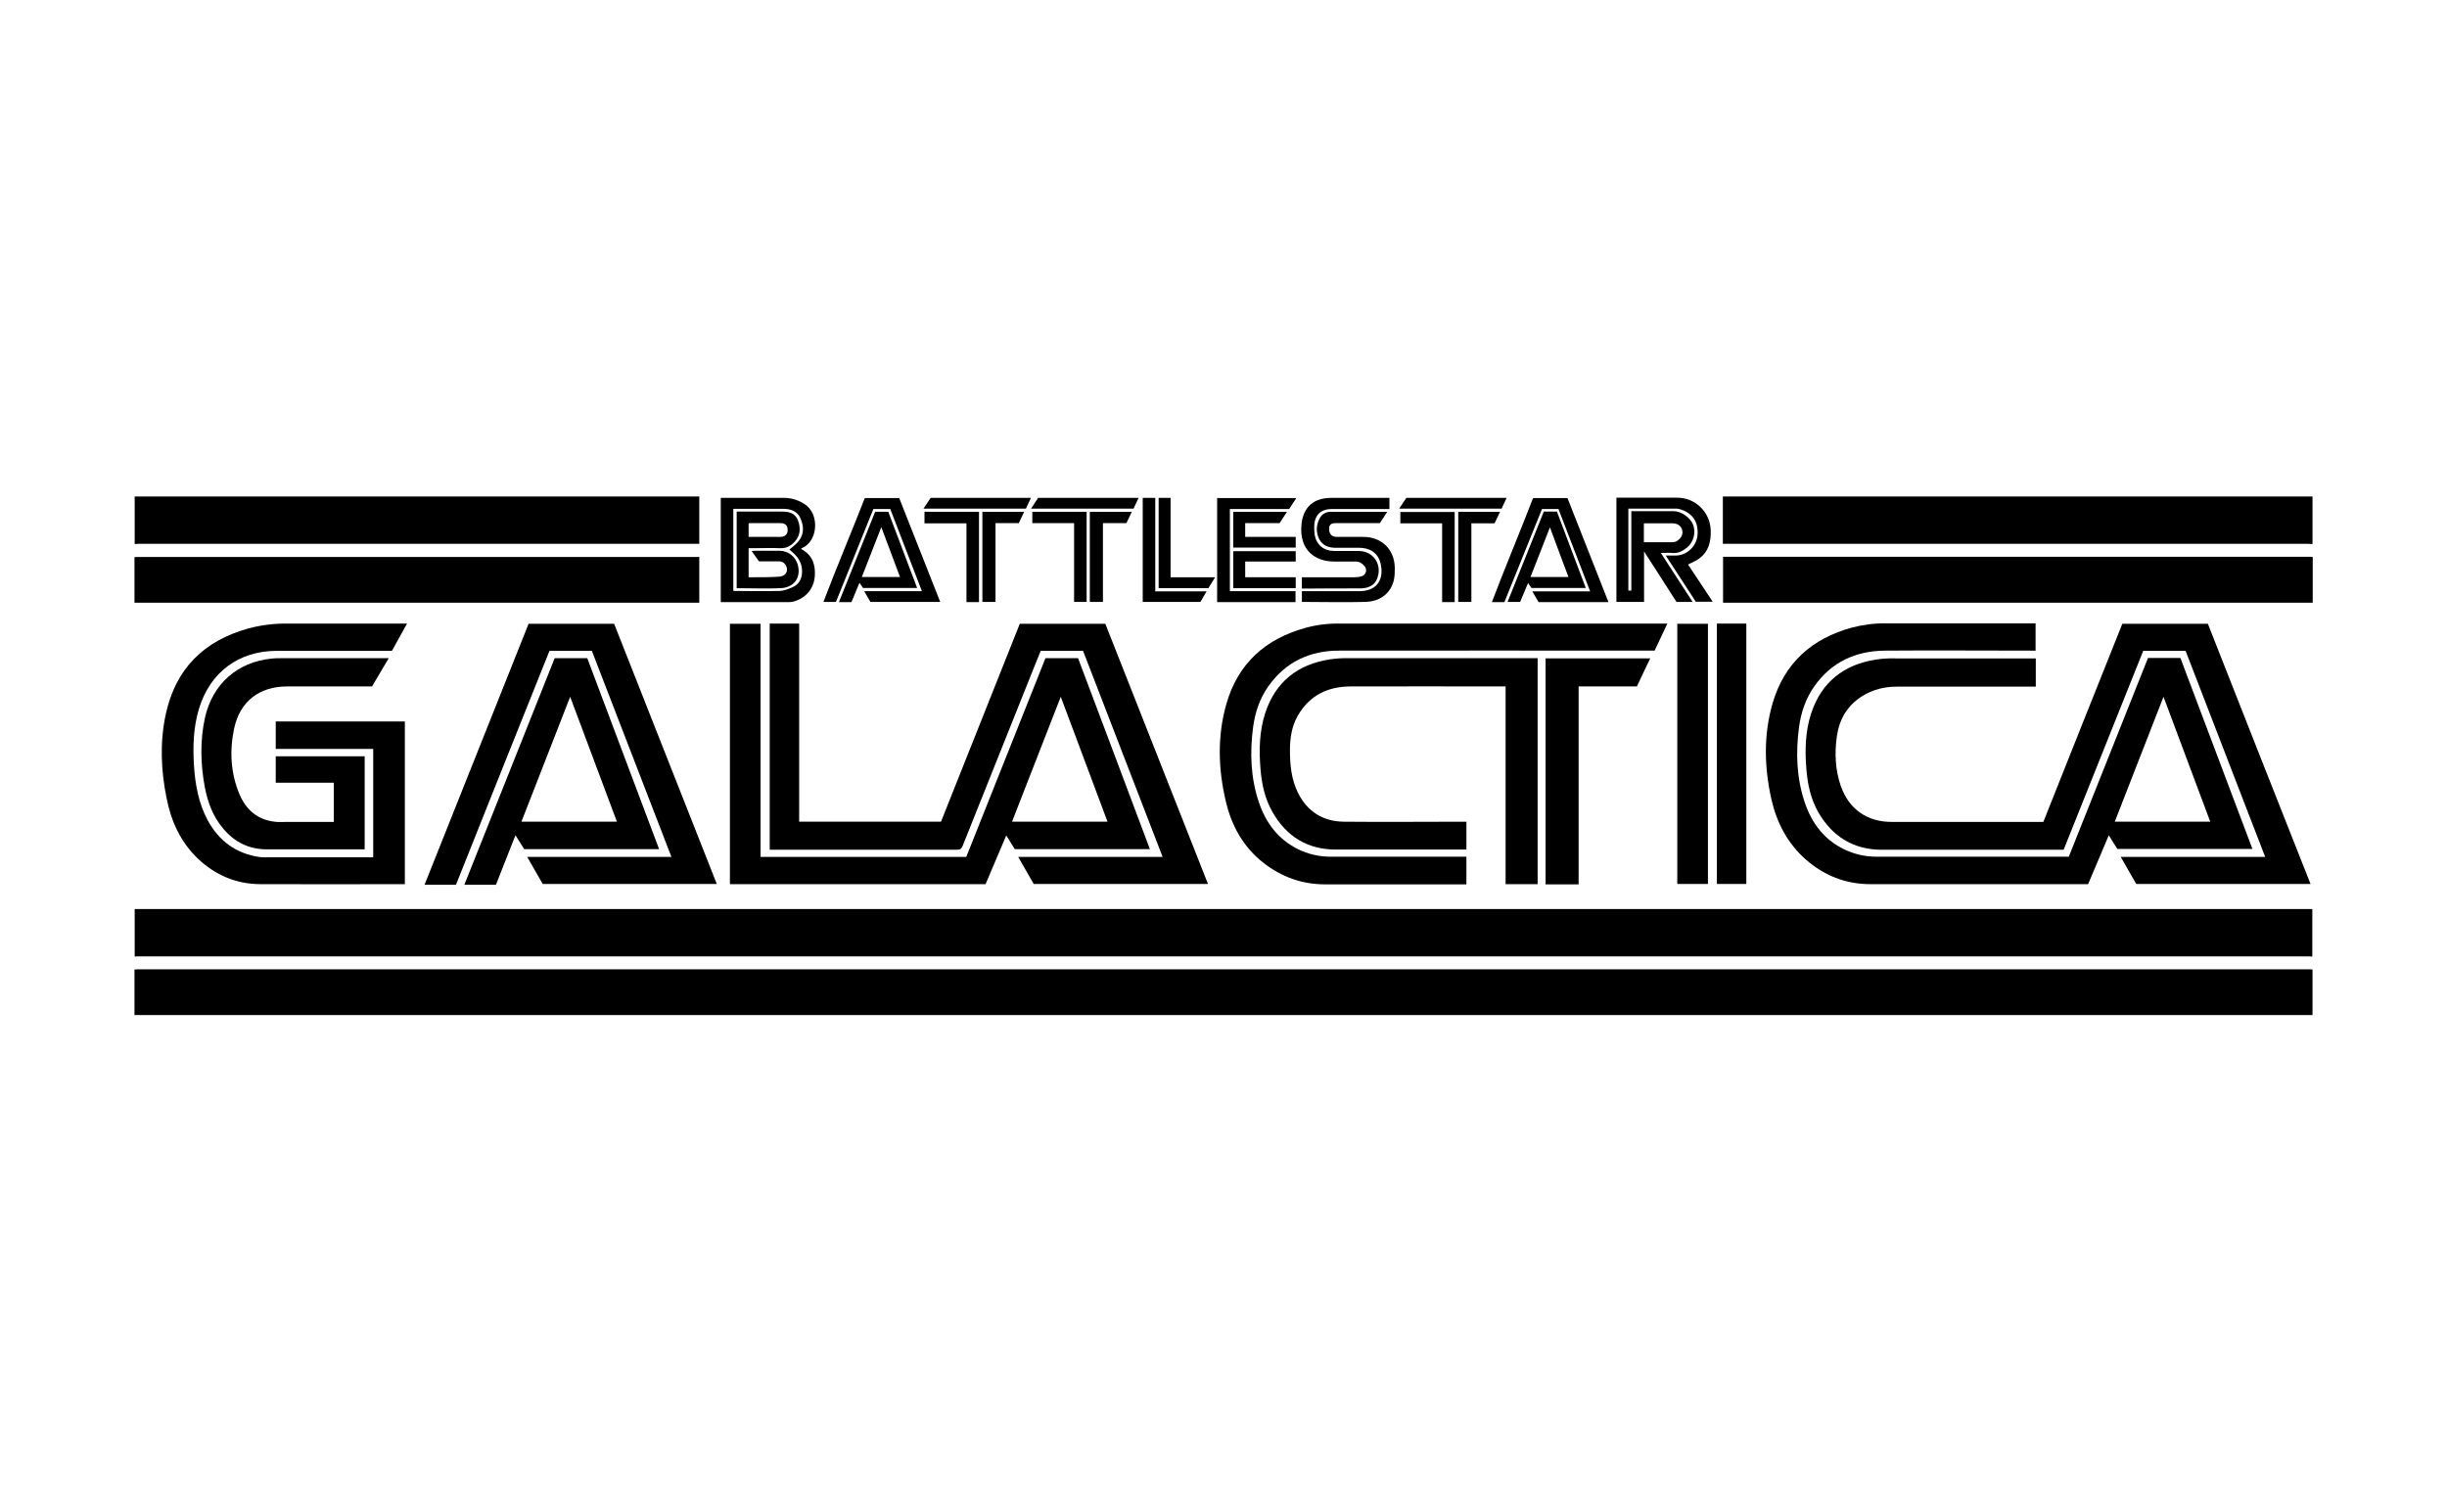 <?xml version="1.0" encoding="UTF-8"?><svg id="Layer_1" xmlns="http://www.w3.org/2000/svg" viewBox="0 0 123 76"><defs><style>.cls-1{fill:#fff;}</style></defs><rect class="cls-1" width="123" height="76"/><path d="M6.76,45.7h109.47v2.39c-.07,0-.13-.01-.19-.01H6.96c-.07,0-.13,0-.19.01v-2.39Z"/><path d="M116.24,48.74v2.29H6.76v-2.29c.07,0,.13-.01.2-.01h109.08c.07,0,.13,0,.2.01Z"/><path d="M116.24,27.35c-.09,0-.18-.01-.28-.01h-29.36v-2.38h29.64v2.39Z"/><path d="M116.24,30.3h-29.63v-2.31h29.49s.1,0,.15.01v2.29Z"/><path d="M6.76,24.96h28.39v2.38H7.03c-.09,0-.17,0-.26.01v-2.39Z"/><path d="M6.76,28.01c.05,0,.11-.01.16-.01h28.23v2.3H6.76v-2.29Z"/><path d="M102.71,41.32c1.32-3.33,2.65-6.65,3.97-9.96h4.3c1.71,4.35,3.43,8.71,5.16,13.08h-8.76l-.78-1.36h7.26l-4-10.36h-2.13l-4,10h-.2c-2.98,0-5.96,0-8.94,0-1.42,0-2.48-.66-3.19-1.88-.38-.67-.54-1.4-.6-2.16-.08-.95-.06-1.9.24-2.82.52-1.57,1.63-2.44,3.24-2.7.33-.05.66-.07.99-.06,2.28,0,4.56,0,6.85,0h.21v1.42h-.2c-2.27,0-4.53,0-6.8,0-.62,0-1.2.15-1.73.48-.75.47-1.15,1.17-1.27,2.02-.12.85-.08,1.69.2,2.5.41,1.16,1.32,1.8,2.55,1.8h7.62Z"/><path d="M102.32,31.35v1.36h-.21c-2.46,0-4.92-.02-7.39,0-1.44.02-2.66.57-3.52,1.79-.43.61-.67,1.31-.77,2.05-.17,1.28-.13,2.56.29,3.8.35,1.03.96,1.85,1.96,2.34.51.25,1.07.38,1.64.38,3.16,0,6.32,0,9.48,0h.19l3.98-9.99h1.63l3.62,9.6h-6.79c-.14-.22-.28-.44-.43-.69l-1.04,2.46h-.19c-3.59,0-7.17,0-10.76,0-1.23,0-2.32-.43-3.24-1.24s-1.46-1.85-1.73-3.03c-.36-1.61-.4-3.23.06-4.82.59-2.03,1.98-3.26,3.99-3.81.55-.14,1.11-.22,1.68-.21,2.44,0,4.88,0,7.32,0h.22ZM106.3,41.31h4.8l-2.35-6.28c-.82,2.11-1.63,4.19-2.45,6.28Z"/><path d="M38.68,31.35h1.49v9.96h7.13l3.96-9.95h4.3l5.16,13.08h-8.76l-.78-1.36h7.26l-4-10.36h-2.13c-.12.3-.25.61-.37.92-1.18,2.96-2.37,5.92-3.55,8.88-.06.14-.12.2-.28.2-3.08,0-6.17,0-9.25,0h-.17v-11.36Z"/><path d="M52.56,33.09h1.63c1.2,3.19,2.41,6.39,3.61,9.6h-6.79l-.43-.69c-.35.83-.7,1.64-1.04,2.45h-12.85v-13.09h1.54v11.72h10.34l3.98-9.99ZM50.87,41.31h4.8c-.78-2.09-1.56-4.17-2.35-6.28-.82,2.11-1.63,4.19-2.45,6.28h0Z"/><path d="M18.76,43.08v-5.43h-4.9v-1.38h6.49v8.18h-.19c-2.36,0-4.73.01-7.09,0-1.2-.01-2.24-.45-3.12-1.28-.88-.84-1.35-1.89-1.58-3.06-.28-1.39-.34-2.8-.04-4.19.49-2.3,1.92-3.71,4.17-4.33.64-.17,1.3-.25,1.96-.24,1.92,0,3.84,0,5.77,0h.23l-.76,1.37h-5.78c-1.92,0-3.37,1.08-3.92,2.92-.28.93-.31,1.88-.25,2.84s.23,1.89.68,2.74c.57,1.06,1.44,1.7,2.64,1.87.05,0,.11.01.16.01h5.51Z"/><path d="M73.71,43.08v1.38h-7.11c-1.15,0-2.18-.37-3.09-1.08-1.01-.79-1.6-1.85-1.89-3.08-.39-1.64-.44-3.3.03-4.93.59-2.03,1.97-3.26,3.99-3.81.55-.15,1.13-.22,1.7-.21,5.41,0,10.82,0,16.23,0h.24l-.64,1.36h-.23c-5.21,0-10.43-.01-15.64,0-1.46,0-2.69.57-3.55,1.8-.43.61-.66,1.3-.76,2.03-.17,1.28-.13,2.56.29,3.8.35,1.03.96,1.85,1.96,2.35.51.25,1.07.38,1.64.38,2.21,0,4.42,0,6.63,0h.2Z"/><path d="M73.71,41.32v1.39h-.2c-2.12,0-4.25,0-6.37,0-1.42,0-2.48-.66-3.18-1.89-.38-.67-.54-1.4-.6-2.16-.08-.95-.06-1.9.24-2.82.52-1.57,1.63-2.44,3.24-2.69.33-.05.66-.07.99-.06,3.08,0,6.16,0,9.24,0h.22v11.36h-1.61v-9.94h-.21c-2.53,0-5.05-.01-7.58,0-1.13,0-2.06.44-2.65,1.46-.31.54-.4,1.13-.4,1.75,0,.74.07,1.46.4,2.13.47.95,1.26,1.45,2.32,1.46,1.98.02,3.96,0,5.94,0h.21Z"/><path d="M27.28,44.44l-.78-1.36h7.25l-4-10.36h-2.13c-1.57,3.92-3.14,7.84-4.7,11.76h-1.58c1.75-4.38,3.49-8.75,5.23-13.12h4.3l5.16,13.08h-8.76Z"/><path d="M19.54,33.09l-.84,1.42h-4.27c-1.39,0-2.37.75-2.66,2.11-.24,1.13-.18,2.26.28,3.34.33.76.9,1.25,1.75,1.35.21.03.43.01.64.01h2.16c.06,0,.12,0,.18,0v-1.97h-2.92v-1.33h4.47v4.68h-.21c-1.57,0-3.13,0-4.7,0-.89,0-1.61-.35-2.18-1.02-.53-.61-.8-1.34-.95-2.13-.21-1.15-.24-2.31.01-3.46.38-1.7,1.62-2.8,3.34-2.98.15-.02.31-.02.46-.02,1.74,0,3.48,0,5.22,0h.22Z"/><path d="M33.14,42.69h-6.79l-.44-.7c-.33.85-.66,1.66-.98,2.49h-1.59c1.52-3.8,3.03-7.6,4.54-11.39h1.64l3.61,9.6ZM26.21,41.31h4.8c-.78-2.09-1.56-4.17-2.35-6.28-.82,2.11-1.63,4.19-2.45,6.28Z"/><path d="M79.35,44.46h-1.66v-11.36h5.26c-.23.47-.45.94-.67,1.41h-2.93v9.95Z"/><path d="M84.31,44.44v-13.08h1.54v13.08h-1.54Z"/><path d="M86.3,31.35h1.48v13.09h-1.48v-13.09Z"/><path d="M83.49,27.81c.54.83,1.06,1.63,1.59,2.45h-.81l-1.63-2.54v2.54h-1.39v-5.24h3.05c.91,0,1.65.71,1.69,1.62.02.57-.09,1.08-.58,1.44-.16.12-.36.2-.56.3l1.24,1.87h-.85l-1.51-2.32h.48c.59,0,1.08-.47,1.12-1.06.04-.67-.28-1.1-.92-1.28-.05-.01-.1-.02-.15-.02h-2.33s-.04,0-.08,0v4.12h.15s0-3.99,0-3.99h2.14c.37,0,.84.33.97.69.14.4.02.85-.3,1.13-.22.18-.46.31-.76.28-.18-.02-.37,0-.59,0ZM82.63,27.26c.48,0,.94,0,1.4,0,.1,0,.22-.02.29-.08.1-.07.2-.18.23-.29.09-.31-.13-.58-.46-.58-.47,0-.94,0-1.4,0-.02,0-.04,0-.06.01v.95Z"/><path d="M36.23,30.27v-5.24h.18c1,0,2,0,3,0,.38,0,.76.12,1.07.34.72.49.64,1.84-.16,2.18-.02.01-.04.03-.06.04.06.04.11.07.16.1.44.29.56.73.54,1.22-.03.69-.47,1.2-1.15,1.35-.04,0-.09.01-.13.01h-3.32s-.06,0-.12,0ZM36.86,25.58v4.12s.04,0,.06.01c.74,0,1.48.02,2.23,0,.24,0,.49-.1.71-.2.27-.12.42-.36.45-.66.04-.38-.09-.71-.36-.98-.09-.09-.18-.16-.27-.24.14-.12.27-.22.39-.34.34-.36.36-.77.18-1.2-.16-.4-.5-.51-.91-.51-.76,0-1.53,0-2.29,0h-.19Z"/><path d="M78.35,25.59h-.84l-1.89,4.68h-.63c.67-1.76,1.4-3.49,2.07-5.23h1.73c.68,1.73,1.37,3.48,2.06,5.23h-3.51l-.32-.54h2.91c-.54-1.39-1.06-2.76-1.59-4.13Z"/><path d="M43.9,25.59l-1.88,4.67h-.63c.67-1.76,1.4-3.48,2.08-5.22h1.73c.68,1.73,1.37,3.47,2.06,5.22h-3.51l-.31-.54h2.9l-1.59-4.13h-.85Z"/><path d="M65.44,30.27v-.55h2.9c.79,0,1.21-.49,1.08-1.27-.09-.58-.47-.9-1.09-.91-.39,0-.79,0-1.18,0-.35,0-.66-.1-.83-.42-.18-.35-.17-.72.02-1.07.1-.2.31-.32.54-.32.92,0,1.83,0,2.75,0,.03,0,.05,0,.1,0-.13.2-.24.38-.37.57h-2.21c-.25,0-.34.08-.34.29,0,.25.12.39.36.4.45,0,.89,0,1.34,0,.94,0,1.58.62,1.6,1.55,0,.2,0,.39-.04.59-.14.67-.67,1.11-1.44,1.13-1.06.03-2.12,0-3.19,0Z"/><path d="M65.44,29.58v-.56h.46c.74,0,1.48,0,2.23,0,.11,0,.22-.02.32-.05.17-.06.26-.24.2-.4-.02-.05-.04-.09-.07-.12-.12-.14-.27-.23-.47-.22-.35,0-.7,0-1.05,0-.92,0-1.77-.54-1.64-1.87.09-.88.62-1.33,1.5-1.33.92,0,1.84,0,2.77,0h.15v.56h-2.89c-.57,0-.88.31-.89.88,0,.14,0,.27.02.41.09.51.45.81.97.82.41,0,.83,0,1.24,0,.77,0,1.23.73.91,1.44-.11.25-.33.37-.59.42-.07.01-.14.02-.21.02-.94,0-1.88,0-2.82.01h-.13Z"/><path d="M61.82,25.59v4.13h3.3v.55h-3.94v-5.23h3.98l-.36.55h-2.98Z"/><path d="M77.6,25.72h.66c.48,1.27.96,2.54,1.45,3.84h-2.73l-.17-.25c-.14.33-.27.63-.4.95h-.63c.61-1.52,1.21-3.02,1.82-4.54ZM78.84,29.01c-.31-.83-.62-1.65-.93-2.5-.33.85-.65,1.66-.98,2.5h1.91Z"/><path d="M46.1,29.56h-2.72l-.18-.26-.4.97h-.63l1.82-4.54h.66l1.45,3.83ZM45.24,29.01c-.31-.83-.62-1.65-.94-2.51l-.98,2.51h1.91Z"/><path d="M58.07,29.73h2.58c-.11.19-.21.36-.31.53h-2.9v-5.23h.63v4.7Z"/><path d="M49.21,25.73v4.54h-.63v-3.96h-2.11v-.58h2.74Z"/><path d="M53.99,26.3h-2.1v-.57h2.73v4.53h-.63v-3.96Z"/><path d="M73.12,30.27h-.63v-3.96h-2.1v-.57h2.73v4.54Z"/><path d="M62.59,28.22v.8h2.54v.55h-3.14v-1.86h3.14v.52h-2.54Z"/><path d="M58.25,25.03h.59v3.99h2.24c-.12.2-.23.37-.34.55h-2.5v-4.54Z"/><path d="M54.79,25.73h2.1l-.27.57h-1.18v3.96h-.66v-4.53Z"/><path d="M50.04,26.3v3.96h-.66v-4.53h2.1c-.09.19-.18.37-.27.57h-1.18Z"/><path d="M75.13,26.31h-1.17v3.95h-.66v-4.53h2.1c-.09.19-.18.38-.27.57Z"/><path d="M62.59,26.3v.69h2.54v.54h-3.14v-1.8h2.7c-.13.2-.25.38-.37.57h-1.73Z"/><path d="M70.33,25.57c.14-.21.25-.38.36-.54h5.04c-.09.19-.17.36-.25.54h-5.16Z"/><path d="M57.23,25.03l-.25.54h-5.15l.35-.54h5.05Z"/><path d="M46.42,25.57l.36-.54h5.04c-.09.19-.17.36-.25.54h-5.15Z"/><path d="M37.63,27.55v1.47h.31c.41,0,.83,0,1.24-.03.35-.03.48-.33.3-.6-.07-.11-.19-.17-.31-.17-.34,0-.68,0-1.02,0l-.37-.52c.07,0,.11-.01.15-.01h1.26c.44,0,.82.31.92.74.15.62-.2,1.11-.87,1.14-.73.03-1.46,0-2.21,0v-3.85h.18c.7,0,1.4,0,2.1,0,.36,0,.66.08.8.44.14.38.13.76-.17,1.08-.19.21-.42.33-.72.32-.46-.02-.93,0-1.39,0h-.19ZM37.63,26.99c.55,0,1.08,0,1.61,0,.21,0,.34-.13.35-.3.02-.24-.09-.38-.33-.39-.53,0-1.07,0-1.6,0,0,0-.02.01-.03.02v.66Z"/></svg>